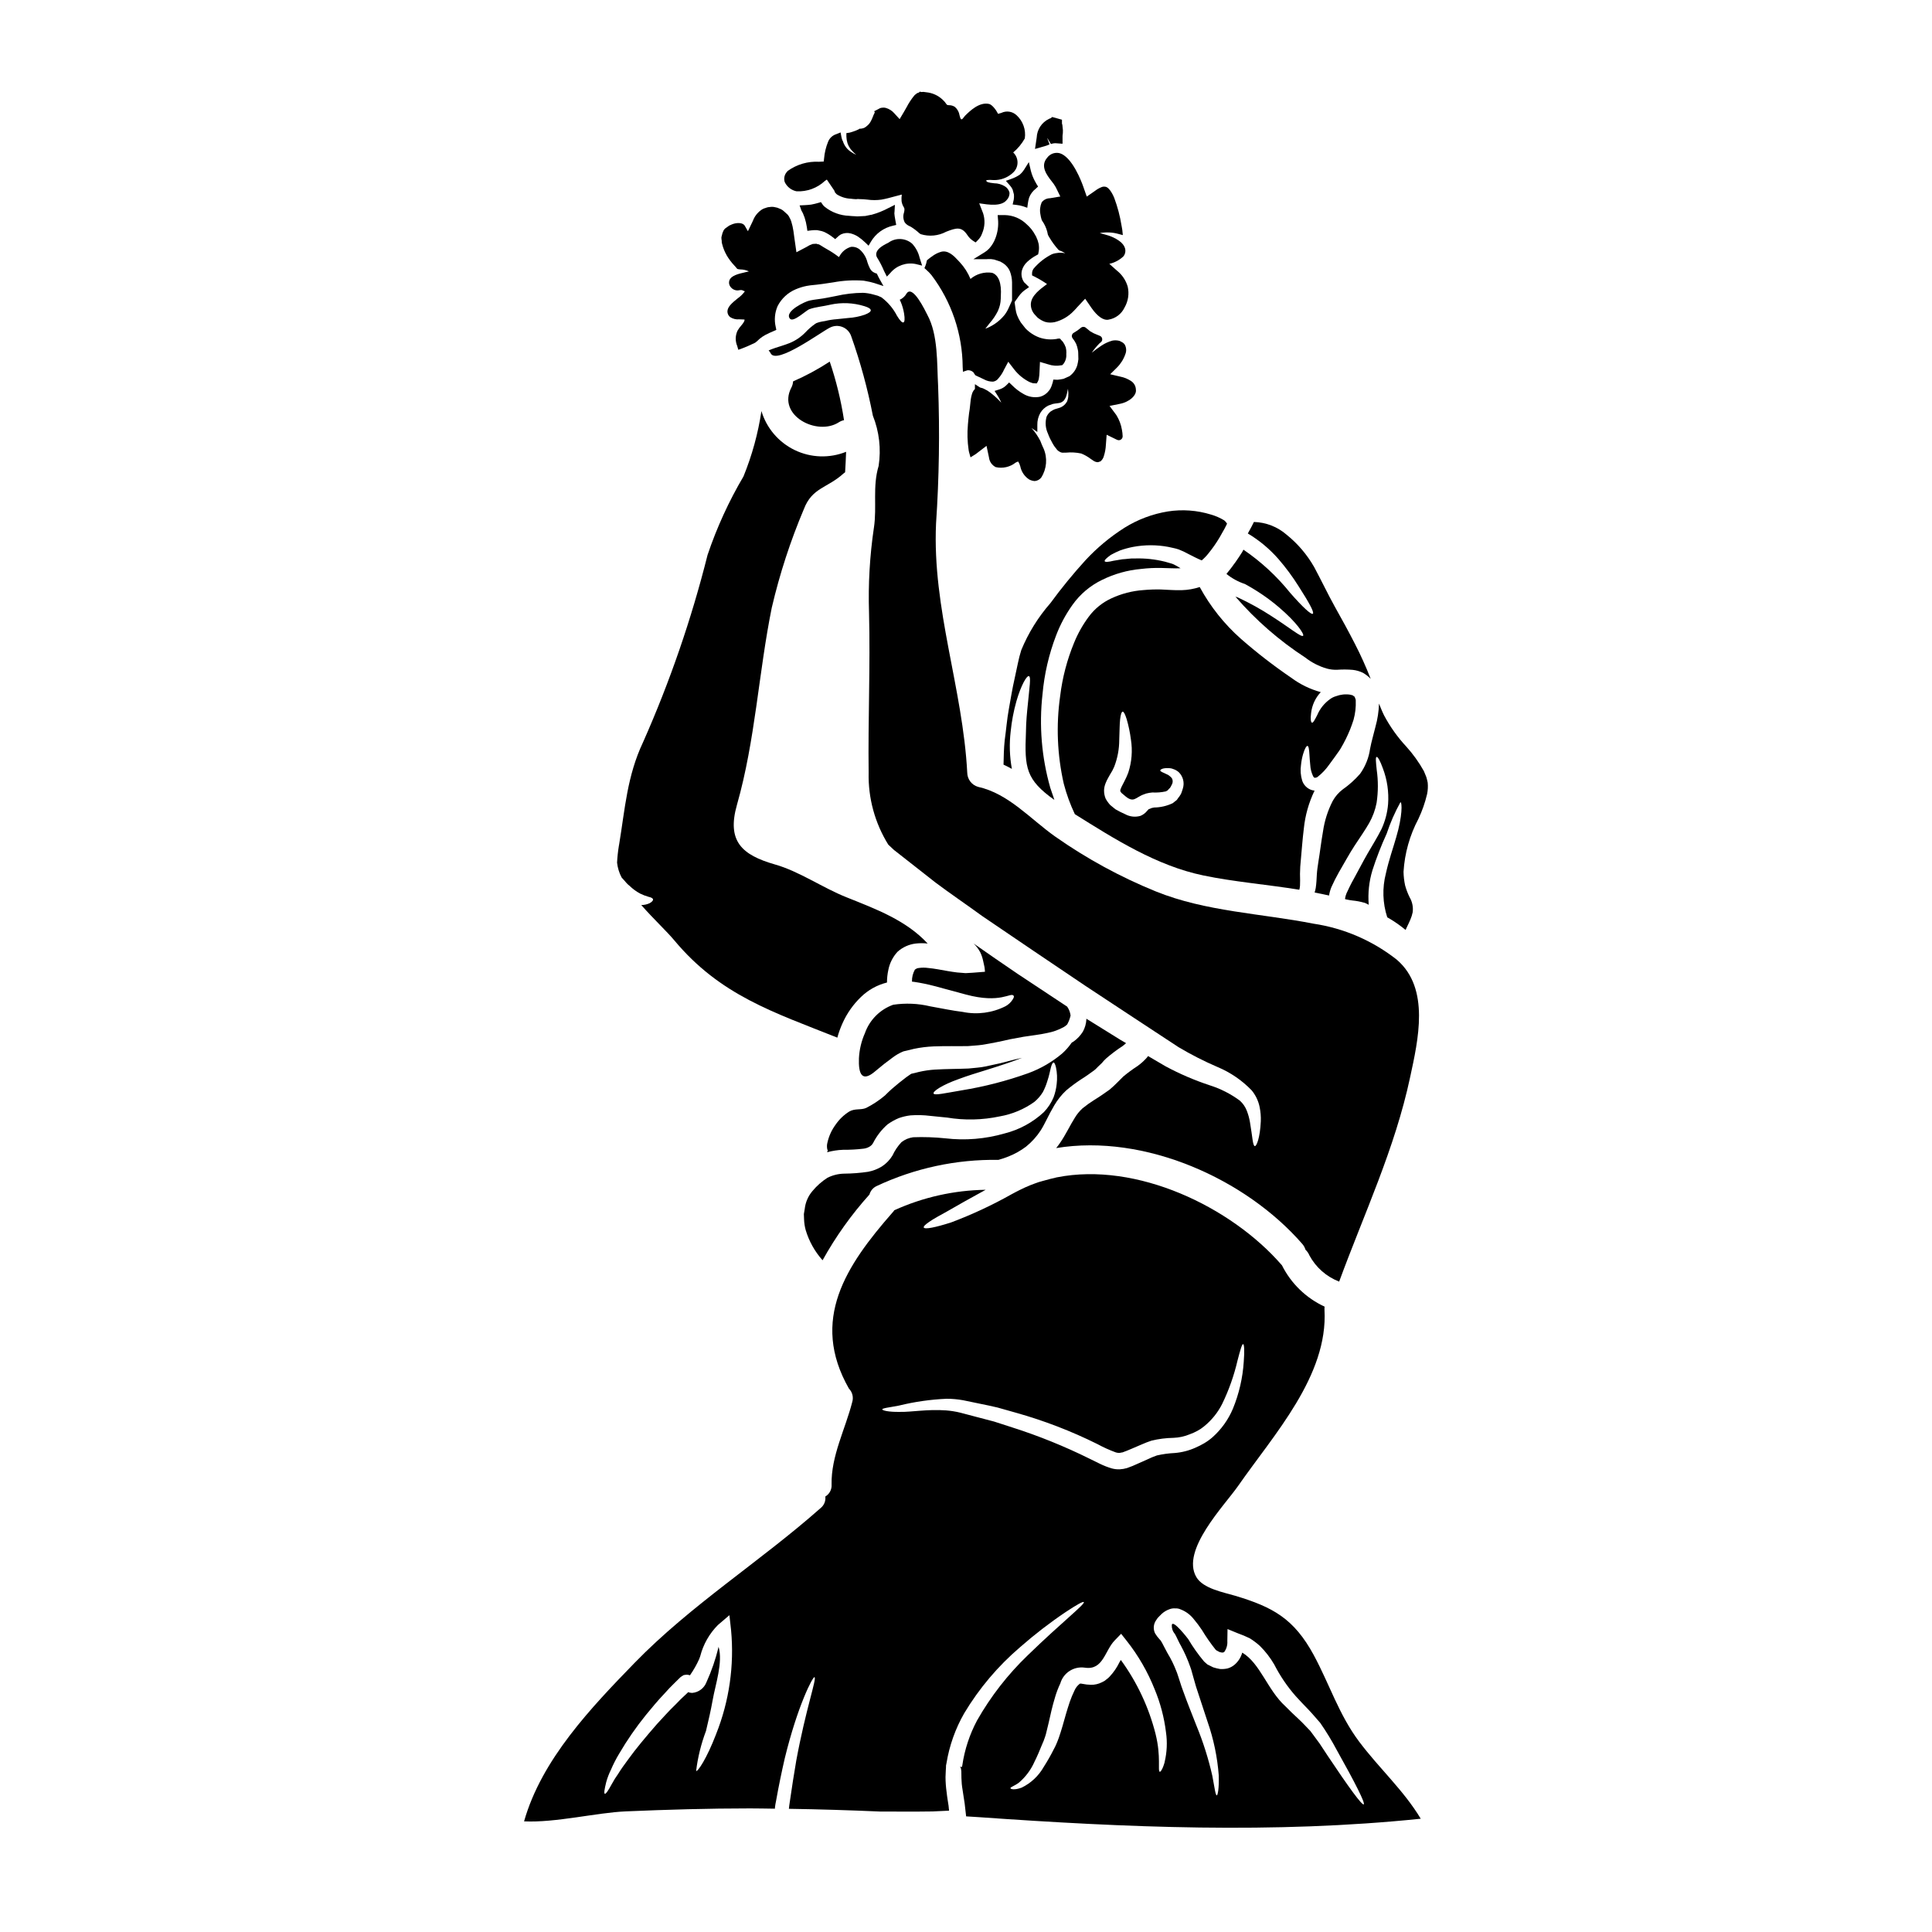 <?xml version="1.0" encoding="UTF-8"?>
<!-- Uploaded to: SVG Repo, www.svgrepo.com, Generator: SVG Repo Mixer Tools -->
<svg fill="#000000" width="800px" height="800px" version="1.1" viewBox="144 144 512 512" xmlns="http://www.w3.org/2000/svg">
 <g>
  <path d="m378.27 215.79 0.758 1.512 0.934-0.98c1.633-1.949 4.195-2.852 6.691-2.359l1.715 0.426-0.68-2.152v-0.004c-0.332-1.383-1.02-2.652-1.996-3.688-1.789-1.52-4.387-1.609-6.277-0.215-1.891 0.895-2.891 1.73-3.148 2.629-0.133 0.449-0.062 0.934 0.191 1.328 0.703 1.117 1.309 2.289 1.812 3.504z"/>
  <path d="m354.18 245.07c-0.039 0.578-0.195 1.145-0.469 1.66-3.84 7.344 6.828 12.926 12.613 9.164 0.414-0.266 0.871-0.453 1.352-0.547-0.809-5.273-2.078-10.469-3.789-15.52-3.082 2.016-6.328 3.769-9.707 5.242z"/>
  <path d="m374.91 200.91c-0.562 0.121-1.129 0.242-1.609 0.332l-2.125 0.105-0.789-0.055c-0.395 0-0.844-0.047-1.375-0.098h0.004c-2.34-0.082-4.59-0.91-6.426-2.363-0.25-0.195-0.465-0.43-0.637-0.695l-0.395-0.574-0.672 0.199c-0.633 0.188-1.277 0.34-1.926 0.461-0.57 0.074-1.18 0.121-1.734 0.148l-1.32 0.059 0.434 1.246v0.004c0.055 0.148 0.125 0.285 0.219 0.414 0.18 0.309 0.328 0.641 0.438 0.984 0.078 0.207 0.156 0.422 0.219 0.555h0.004c0.277 0.844 0.48 1.711 0.609 2.59l0.133 0.953 0.961-0.117v-0.004c0.535-0.066 1.074-0.09 1.613-0.066l0.559 0.113c0.449 0.066 0.891 0.188 1.312 0.359 0.809 0.379 1.574 0.844 2.277 1.395l0.656 0.516 0.617-0.57h0.004c0.266-0.27 0.57-0.496 0.898-0.684 0.805-0.387 1.719-0.477 2.582-0.258 0.652 0.168 1.273 0.434 1.848 0.785 0.711 0.473 1.379 1.008 1.992 1.602l0.898 0.867 0.633-1.078c1.27-2.141 3.363-3.664 5.789-4.211l0.906-0.215-0.285-1.574v-0.004c-0.098-0.484-0.164-0.977-0.203-1.469 0-0.176 0.016-0.348 0.043-0.52l0.102-1.766-1.652 0.828v-0.004c-1.453 0.781-2.988 1.395-4.578 1.828l0.242 0.953z"/>
  <path d="m406.27 229.65c0.879-0.996 1.621-2.106 2.215-3.297v-0.035c0.449-0.977 0.695-2.035 0.723-3.113l0.023-0.723c0.223-3.449-0.578-5.586-2.309-6.184-2.055-0.312-4.148 0.281-5.734 1.625-0.672-1.633-1.633-3.133-2.832-4.426-0.137-0.141-0.293-0.309-0.453-0.484-1.027-1.109-2.754-2.973-4.777-2.195v-0.004c-0.629 0.211-1.23 0.508-1.777 0.883-0.504 0.332-0.988 0.695-1.449 1.082l-0.266 0.215-0.07 0.336c-0.066 0.367-0.172 0.727-0.309 1.07l-0.273 0.652 0.523 0.469v0.004c0.488 0.422 0.941 0.887 1.348 1.387 5.309 7.019 8.207 15.566 8.266 24.363l0.07 1.25 1.18-0.395v0.004c0.602-0.074 1.203 0.137 1.621 0.57 0.078 0.094 0.141 0.203 0.184 0.32l0.309 0.426 0.348 0.172c0.598 0.293 1.277 0.602 1.969 0.926h-0.004c0.723 0.398 1.535 0.602 2.359 0.594 0.574-0.078 1.09-0.387 1.426-0.859 0.625-0.703 1.141-1.5 1.52-2.359l1.098-2.055 1.594 2.066c1.07 1.367 2.426 2.484 3.973 3.273 0.316 0.141 0.645 0.258 0.98 0.352l0.988 0.051 0.289-0.457h-0.004c0.141-0.246 0.234-0.512 0.281-0.789 0.113-0.625 0.176-1.258 0.184-1.891l0.117-2.562 2.184 0.648h0.004c1.113 0.379 2.309 0.461 3.465 0.246l0.242-0.031 0.293-0.297 0.004 0.004c0.586-0.75 0.867-1.695 0.785-2.644l0.023-0.395-0.031-0.637c-0.008-0.133-0.031-0.266-0.07-0.395l-0.059-0.332c-0.18-0.523-0.434-1.02-0.75-1.477-0.09-0.109-0.195-0.211-0.297-0.316l-0.488-0.551h-0.574l-0.156 0.055v0.004c-1.551 0.285-3.148 0.176-4.648-0.324-1.434-0.512-2.727-1.355-3.777-2.457l-1.238-1.574v-0.004c-0.387-0.602-0.715-1.238-0.977-1.902-0.188-0.52-0.32-1.055-0.395-1.602l-0.262-1.871 1.098-1.535c0.48-0.688 1.082-1.285 1.773-1.762l0.973-0.672-1.094-1.074c-0.082-0.07-0.16-0.137-0.203-0.184l-0.004-0.004c-0.66-0.926-0.875-2.098-0.59-3.199 0.254-0.855 0.734-1.625 1.395-2.231 0.754-0.695 1.594-1.289 2.5-1.77l0.395-0.219 0.09-0.453c0.141-0.629 0.176-1.277 0.098-1.918-0.012-0.27-0.066-0.535-0.16-0.789-0.035-0.094-0.062-0.191-0.078-0.293l-0.141-0.434h-0.004c-0.062-0.121-0.113-0.242-0.16-0.371-0.094-0.289-0.227-0.562-0.395-0.816-0.57-1.098-1.344-2.074-2.277-2.887-1.551-1.531-3.629-2.406-5.805-2.449h-0.137c-0.129 0.012-0.262 0.012-0.395 0h-1.363l0.086 1.066h0.004c0.168 1.719-0.066 3.453-0.68 5.066-0.375 1.02-0.945 1.957-1.68 2.758-0.355 0.375-0.758 0.703-1.199 0.977l-2.957 1.824h3.473l0.395-0.027v-0.004c0.543-0.031 1.09 0.012 1.621 0.121l1.637 0.539c0.148 0.07 0.492 0.285 0.707 0.414h0.004c0.293 0.188 0.566 0.41 0.812 0.656 0.453 0.441 0.805 0.969 1.039 1.551 0.344 0.914 0.531 1.875 0.551 2.852v1.254c0.016 0.242 0.016 0.488 0 0.73v0.484 2.363l-0.91 2.023v-0.004c-0.285 0.656-0.652 1.273-1.09 1.84-1.207 1.488-2.762 2.66-4.527 3.41-0.211 0.086-0.395 0.152-0.555 0.207 0.102-0.141 0.223-0.305 0.395-0.492 0.188-0.254 0.461-0.602 0.754-0.961z"/>
  <path d="m438.21 243.18 1.738-1.715c1.023-1.008 1.805-2.234 2.277-3.59 0.336-0.82 0.285-1.75-0.141-2.527-0.219-0.332-0.527-0.594-0.895-0.75-0.086-0.062-0.184-0.117-0.285-0.156-0.168-0.086-0.352-0.141-0.535-0.172-0.52-0.102-1.055-0.102-1.574 0-1.004 0.277-1.957 0.707-2.828 1.273-1.055 0.695-1.926 1.363-2.629 1.934 0.598-0.895 1.285-1.73 2.043-2.492l0.367-0.293c0.32-0.266 0.441-0.699 0.301-1.09-0.078-0.234-0.246-0.43-0.469-0.547l-0.117-0.055-0.645-0.27v0.004c-0.66-0.234-1.293-0.543-1.883-0.922l-0.348-0.277c-0.281-0.223-0.57-0.453-0.844-0.684h0.004c-0.367-0.312-0.91-0.312-1.277 0-0.594 0.512-1.238 0.961-1.918 1.348-0.254 0.141-0.43 0.383-0.488 0.664-0.055 0.277 0.016 0.566 0.191 0.789 0.363 0.453 0.676 0.949 0.934 1.469l0.254 0.723c0.074 0.289 0.145 0.57 0.172 0.727l0.094 0.473c0.023 0.223 0.027 0.348 0.031 0.461l0.039 1.672 0.004 0.004c-0.059 0.523-0.152 1.043-0.277 1.551-0.328 1.156-1.031 2.172-1.996 2.887v0.031l-1.367 0.613c-0.105 0.051-0.211 0.098-0.32 0.137l-0.352 0.059v0.004c-0.406 0.082-0.816 0.141-1.227 0.18l-1.098-0.047-0.172 0.789-0.004-0.004c-0.062 0.242-0.141 0.48-0.23 0.715l-0.141 0.395-0.004-0.004c-0.145 0.391-0.355 0.75-0.625 1.066-0.57 0.754-1.371 1.309-2.281 1.574-1.527 0.332-3.125 0.074-4.469-0.73-1.133-0.633-2.164-1.43-3.07-2.359l-0.719-0.68-0.699 0.691c-0.105 0.102-0.207 0.207-0.355 0.332v-0.004c-0.465 0.383-1 0.664-1.574 0.832l-1.23 0.395 0.699 1.086c0.312 0.48 0.598 0.984 0.848 1.504 0.082 0.176 0.16 0.348 0.223 0.508l-0.395-0.414h0.004c-0.777-0.809-1.617-1.555-2.508-2.238-0.5-0.391-1.047-0.723-1.625-0.984-0.238-0.133-0.492-0.227-0.758-0.281-0.102-0.047-0.211-0.078-0.324-0.09l-1.371-0.887v1.285c-0.227 0.195-0.406 0.434-0.531 0.707l-0.145 0.285c-0.25 0.727-0.41 1.484-0.48 2.25-0.051 0.367-0.09 0.746-0.125 1.137-0.066 0.625-0.133 1.281-0.27 2.008-0.125 0.977-0.234 2.062-0.32 3.148h0.004c-0.195 2.188-0.129 4.387 0.191 6.559 0.031 0.254 0.082 0.504 0.152 0.746l0.352 1.27 1.117-0.695c0.258-0.152 0.5-0.324 0.73-0.52l2.398-1.832 0.66 3.117-0.004 0.004c0.137 1.082 0.805 2.027 1.785 2.516 1.84 0.418 3.773-0.016 5.258-1.184 0.211-0.145 0.453-0.246 0.703-0.289 0.25 0.395 0.434 0.824 0.547 1.273 0.285 1.434 1.137 2.688 2.363 3.481 0.449 0.234 0.945 0.375 1.453 0.414 0.68-0.055 1.309-0.387 1.73-0.922 1.469-2.301 1.707-5.18 0.633-7.691l-0.141-0.289c-0.25-0.551-0.484-1.09-0.719-1.734-0.633-1.234-1.418-2.383-2.344-3.414l1.543 1.039v-1.852c-0.027-1.098 0.234-2.184 0.766-3.148 0.504-0.867 1.254-1.562 2.156-2.004l1.199-0.426c0.379-0.078 0.766-0.137 1.148-0.172l0.289-0.043c0.445-0.031 0.867-0.195 1.215-0.473l0.285-0.25 0.223-0.359c0.156-0.223 0.277-0.465 0.363-0.723 0.152-0.469 0.27-0.953 0.348-1.441 0.035-0.195 0.098-0.395 0.141-0.605v0.207c0.098 0.641 0.121 1.293 0.066 1.941-0.047 0.375-0.133 0.742-0.262 1.102-0.035 0.066-0.062 0.133-0.082 0.207l-0.418 0.586h0.004c-0.488 0.57-1.148 0.973-1.879 1.145-0.395 0.102-0.699 0.203-0.988 0.301-0.156 0.059-0.305 0.129-0.445 0.215l-0.648 0.395c-0.449 0.371-0.805 0.844-1.039 1.375-0.414 1.48-0.285 3.066 0.371 4.457 0.316 0.871 0.715 1.707 1.18 2.504l0.148 0.25v0.004c0.191 0.359 0.422 0.699 0.688 1.012l0.184 0.223c0.199 0.32 0.48 0.582 0.812 0.758 0.367 0.262 0.824 0.367 1.27 0.289h0.535c1.336-0.129 2.684-0.051 3.996 0.23 0.891 0.355 1.73 0.832 2.496 1.414 0.234 0.18 0.48 0.348 0.734 0.496 0.324 0.227 0.703 0.363 1.098 0.395 0.191 0.004 0.379-0.055 0.531-0.164l0.02 0.035c0.117-0.039 0.223-0.098 0.32-0.172 0.375-0.34 0.648-0.777 0.785-1.262 0.32-0.988 0.508-2.016 0.555-3.055l0.203-2.656 2.691 1.312h0.004c0.043 0.02 0.09 0.035 0.133 0.051 0.316 0.137 0.684 0.102 0.969-0.094 0.293-0.211 0.461-0.555 0.441-0.914-0.02-0.566-0.082-1.129-0.191-1.68-0.234-1.387-0.738-2.707-1.48-3.898l-1.797-2.414 2.699-0.547c2.59-0.488 4.543-2.301 4.277-3.797-0.027-0.906-0.492-1.738-1.25-2.238-0.871-0.582-1.852-0.984-2.879-1.184z"/>
  <path d="m468.71 295.76c0 0.027 0 0.027 0.051 0.051v-0.051z"/>
  <path d="m423.22 434.77c-0.605 1.461-1.477 2.793-2.566 3.938-2.941 2.738-6.527 4.688-10.426 5.668-5.094 1.473-10.43 1.914-15.699 1.293-2.836-0.293-5.691-0.391-8.539-0.285-0.562 0.082-1.109 0.23-1.637 0.441-0.52 0.227-1.008 0.516-1.453 0.859-0.98 1.047-1.785 2.242-2.387 3.543-0.699 1.156-1.648 2.141-2.777 2.879-1.133 0.699-2.379 1.184-3.688 1.43-2.086 0.309-4.188 0.473-6.297 0.492-1.551 0.023-3.078 0.398-4.465 1.09-1.508 0.969-2.856 2.164-3.996 3.543-1.125 1.32-1.828 2.949-2.023 4.672l-0.234 1.402 0.051 1.402c0.031 0.973 0.18 1.941 0.441 2.879 0.887 2.949 2.41 5.672 4.465 7.969 3.469-6.258 7.637-12.102 12.422-17.418 0.27-0.98 0.949-1.797 1.867-2.231 10.098-4.754 21.152-7.133 32.312-6.957 0.918-0.25 1.82-0.555 2.699-0.91 1.648-0.656 3.203-1.527 4.617-2.594 1.508-1.215 2.812-2.66 3.871-4.281 1.141-1.766 2.074-4.074 3.633-6.691 0.855-1.457 1.914-2.781 3.148-3.938 1.23-1.031 2.523-1.996 3.867-2.879 1.379-0.855 2.441-1.633 3.543-2.438 0.543-0.395 0.883-0.887 1.375-1.301l0.676-0.648h-0.004c0.348-0.434 0.73-0.844 1.145-1.219 1.359-1.176 2.797-2.258 4.305-3.242 0.395-0.289 0.699-0.547 0.961-0.789-0.52-0.312-1.012-0.598-1.555-0.91l-8.996-5.582c0 0.051 0.027 0.102 0.027 0.152-0.055 1.156-0.375 2.285-0.934 3.297-0.621 0.992-1.422 1.852-2.363 2.543-0.203 0.129-0.395 0.23-0.594 0.363-0.703 1.023-1.523 1.965-2.441 2.801-2.688 2.293-5.766 4.086-9.082 5.297-5.719 2.047-11.609 3.566-17.602 4.539-4.488 0.754-7.188 1.402-7.477 0.859-0.293-0.543 2.231-2.281 6.644-3.84 4.359-1.66 10.535-3.191 16.82-5.633l-2.051 0.469c-1.18 0.312-2.387 0.621-3.606 0.934-1.328 0.289-2.648 0.57-4.051 0.883s-2.961 0.367-4.492 0.547c-2.957 0.129-5.945 0.102-8.875 0.285v-0.004c-1.441 0.09-2.875 0.301-4.285 0.625-0.648 0.18-1.324 0.336-2.023 0.492 0 0-0.789 0.52-1.352 0.934-1.27 0.961-2.594 2.027-3.84 3.117-0.621 0.57-1.242 1.141-1.762 1.684-1.52 1.289-3.184 2.394-4.961 3.297-1.402 0.648-3.012 0.078-4.543 0.984h0.004c-1.43 0.902-2.656 2.086-3.606 3.481-1.043 1.418-1.777 3.035-2.156 4.75-0.156 0.586-0.164 1.203-0.027 1.793 0.023 0.074 0.051 0.102 0.051 0.125h0.004c0.023 0.023 0.047 0.039 0.078 0.055l-0.18 0.57h-0.004c1.375-0.375 2.785-0.594 4.207-0.648 1.812 0.016 3.629-0.082 5.43-0.297 0.555-0.062 1.09-0.238 1.574-0.52 0.418-0.238 0.758-0.586 0.988-1.012 0.945-1.863 2.242-3.527 3.812-4.902 0.922-0.664 1.914-1.223 2.961-1.66 1.008-0.359 2.051-0.605 3.113-0.73 1.75-0.129 3.504-0.086 5.242 0.133 1.531 0.156 2.984 0.316 4.414 0.445v-0.004c4.656 0.781 9.422 0.672 14.039-0.312 3.285-0.578 6.398-1.879 9.113-3.816 0.898-0.738 1.672-1.625 2.281-2.621 0.453-0.863 0.828-1.766 1.117-2.699 0.57-1.66 0.789-2.984 1.012-3.84 0.223-0.859 0.492-1.27 0.699-1.297 0.207-0.023 0.441 0.414 0.648 1.324h0.004c0.297 1.434 0.359 2.906 0.18 4.359-0.121 1.199-0.395 2.383-0.816 3.512z"/>
  <path d="m489.32 343.88c0.445-1.48 0.887-2.231 1.18-2.203 0.297 0.027 0.441 0.906 0.52 2.414 0.051 0.727 0.102 1.633 0.207 2.621v-0.004c0.055 1.016 0.301 2.012 0.727 2.934 0.207 0.418 0.418 0.52 0.52 0.469 0.289 0.004 0.566-0.098 0.785-0.289 1.133-0.902 2.129-1.961 2.961-3.148 0.52-0.699 1.039-1.402 1.555-2.125l0.809-1.145 0.23-0.312 0.078-0.129 0.027-0.023 0.395-0.625c0.945-1.594 1.77-3.262 2.469-4.981 0.34-0.887 0.672-1.766 0.934-2.625h-0.004c0.449-1.629 0.641-3.316 0.574-5.004 0.027-0.441-0.152-0.547-0.18-0.75l-0.004-0.004c-0.031-0.133-0.094-0.258-0.18-0.367-0.102-0.102-0.289-0.129-0.395-0.285-0.18-0.105-0.492-0.105-0.727-0.207-1.277-0.188-2.582-0.043-3.789 0.418-0.52 0.152-1.008 0.387-1.449 0.703-1.543 1.07-2.75 2.555-3.481 4.281-0.676 1.297-1.062 2.074-1.379 2.023-0.316-0.051-0.465-0.934-0.254-2.519 0.23-2.09 1.129-4.043 2.566-5.578-2.828-0.773-5.488-2.066-7.84-3.816-4.641-3.164-9.086-6.602-13.312-10.301-4.414-3.906-8.113-8.555-10.926-13.734-1.543 0.508-3.152 0.789-4.777 0.832-2.051 0.055-3.789-0.129-5.422-0.18v-0.004c-1.578-0.039-3.152 0.016-4.723 0.16-2.93 0.203-5.801 0.945-8.465 2.18-2.387 1.09-4.457 2.769-6.019 4.875-1.57 2.113-2.871 4.418-3.867 6.856-1.875 4.531-3.125 9.297-3.711 14.168-1.102 7.746-0.777 15.629 0.961 23.258 0.723 2.769 1.707 5.461 2.93 8.047 10.562 6.617 21.75 13.703 34.051 16.242 8.047 1.688 16.848 2.391 25.434 3.789l0.004 0.004c0.094-0.34 0.152-0.691 0.18-1.043 0.055-0.883 0.027-1.895 0-3.148 0.012-1.289 0.09-2.582 0.234-3.863 0.23-2.441 0.414-5.191 0.789-8.227 0.355-3.441 1.305-6.797 2.801-9.914 0.027-0.027 0.051-0.051 0.051-0.078-0.324-0.031-0.645-0.102-0.953-0.211-1.105-0.418-1.965-1.312-2.34-2.434-0.418-1.355-0.523-2.781-0.312-4.184 0.094-0.949 0.273-1.895 0.539-2.812zm-31.852 9.086c-0.078 0.297-0.172 0.594-0.285 0.879l-0.156 0.418c-0.027 0.074-0.156 0.312-0.156 0.312l-0.102 0.129-0.152 0.262c-0.262 0.336-0.52 0.672-0.754 1.035-0.363 0.289-0.75 0.598-1.141 0.887l-0.004-0.004c-1.531 0.715-3.195 1.094-4.883 1.113-0.203 0.078-0.336 0.051-0.621 0.129l-0.543 0.234-0.289 0.102v0.004c-0.133 0.121-0.254 0.254-0.359 0.395-0.473 0.598-1.09 1.062-1.793 1.352-1.355 0.395-2.812 0.238-4.051-0.441-0.906-0.395-1.66-0.789-2.516-1.27l-0.078-0.055c-0.52-0.395-0.961-0.789-1.402-1.141l0.004-0.004c-0.461-0.504-0.859-1.062-1.184-1.66-0.289-0.707-0.43-1.469-0.418-2.234 0.027-0.641 0.168-1.273 0.418-1.867 0.18-0.465 0.398-0.918 0.645-1.352l0.598-1.062h0.004c0.391-0.598 0.73-1.234 1.012-1.895 0.887-2.273 1.344-4.695 1.348-7.137 0.102-2.203 0.078-4.125 0.23-5.449 0.152-1.324 0.395-2.027 0.676-2.051 0.285-0.023 0.648 0.672 1.039 1.922h0.004c0.523 1.781 0.902 3.606 1.141 5.445 0.469 2.949 0.23 5.965-0.699 8.801-0.297 0.793-0.645 1.566-1.039 2.312l-0.547 1.062c-0.156 0.281-0.289 0.578-0.395 0.883-0.145 0.234-0.172 0.523-0.078 0.785 0.18 0.102 0.102 0.23 0.363 0.418 0.227 0.168 0.441 0.348 0.648 0.543 2.519 2.258 2.883 0.543 5.215-0.262l0.57-0.207c0.535-0.141 1.086-0.234 1.637-0.281 1.203 0.066 2.406-0.027 3.582-0.289 0.148-0.102 0.301-0.188 0.465-0.258 0.156-0.18 0.289-0.336 0.445-0.492l0.125-0.102 0.055-0.055c0.078-0.129 0.18-0.285 0.18-0.285h0.004c0.145-0.242 0.277-0.496 0.391-0.754 0.215-0.473 0.203-1.016-0.027-1.48-0.156-0.242-0.359-0.453-0.598-0.621-0.215-0.203-0.473-0.363-0.75-0.469-1.012-0.52-1.762-0.699-1.762-1.039-0.027-0.23 0.699-0.699 2.18-0.598h-0.004c0.438-0.016 0.871 0.066 1.273 0.238 0.539 0.168 1.031 0.453 1.453 0.828 1.148 1.121 1.566 2.793 1.082 4.324z"/>
  <path d="m469.02 296.09 0.027 0.023v0.004c1.449 1.164 3.09 2.062 4.856 2.648 3.195 1.723 6.207 3.773 8.977 6.125 4.801 4.074 6.801 7.191 6.465 7.582-0.441 0.516-3.402-2-8.266-5.117v-0.004c-2.883-1.879-5.894-3.555-9.012-5.008-0.18-0.078-0.441-0.156-0.672-0.23v-0.004c5.379 6.223 11.605 11.652 18.5 16.137 1.707 1.336 3.652 2.332 5.734 2.934 0.902 0.246 1.84 0.352 2.777 0.312 1.355-0.098 2.719-0.086 4.074 0.027 0.945 0.105 1.867 0.371 2.723 0.785 0.77 0.445 1.469 0.996 2.078 1.637-0.027-0.027-0.027-0.055-0.051-0.078-1.23-3.16-2.625-6.258-4.184-9.273-1.609-3.148-3.402-6.434-5.32-9.84-0.938-1.66-1.844-3.477-2.777-5.293-0.938-1.82-1.895-3.738-2.699-5.215h-0.004c-1.871-3.277-4.344-6.176-7.289-8.543-2.41-2.094-5.469-3.285-8.66-3.371-0.203 0.395-0.414 0.789-0.594 1.18l-1.016 1.871c3.023 1.809 5.746 4.078 8.074 6.723 1.984 2.289 3.793 4.731 5.402 7.297 2.727 4.258 4.18 6.879 3.762 7.242s-2.695-1.738-6.019-5.531h0.004c-3.539-4.402-7.715-8.258-12.383-11.441-0.129 0.23-0.23 0.441-0.336 0.645-0.547 0.91-1.18 1.766-1.789 2.676l-0.184 0.254-0.004 0.004c-0.023 0.051-0.059 0.094-0.102 0.129l-0.027 0.027c-0.672 0.988-1.477 1.969-2.047 2.672z"/>
  <path d="m489.13 473.67c0.387 0.434 0.668 0.949 0.832 1.508 0.449 0.422 0.805 0.934 1.039 1.504 1.711 3.188 4.512 5.656 7.891 6.957 6.617-18.012 14.77-35.219 18.812-54.191 2.102-9.785 5.32-23.461-3.477-31.066l0.004-0.004c-6.422-5.082-14.066-8.391-22.168-9.598-13.883-2.727-28.547-3.191-41.758-8.543-9.406-3.82-18.348-8.695-26.656-14.531-6.594-4.648-12.355-11.395-20.469-13.188l0.004 0.004c-1.676-0.492-2.832-2.019-2.856-3.766-1.18-22.434-9.293-43.344-8.266-66.027v0.004c0.82-12.141 1-24.312 0.547-36.469-0.34-5.969 0.051-13.469-2.859-18.84-0.543-1.035-3.938-8.266-5.555-5.555h0.004c-0.41 0.695-1.023 1.246-1.762 1.574 0.102 0.18 0.18 0.395 0.262 0.543h-0.004c0.414 0.973 0.707 1.996 0.883 3.039 0.262 1.555 0.152 2.281-0.156 2.414-0.312 0.129-0.883-0.395-1.684-1.711l-0.004-0.004c-0.988-1.938-2.41-3.625-4.152-4.93-0.312-0.129-0.625-0.285-0.938-0.414-0.395-0.129-0.789-0.234-1.219-0.34-0.887-0.25-1.801-0.395-2.723-0.441-2.43 0.023-4.848 0.309-7.215 0.855-1.43 0.262-2.961 0.625-4.699 0.832-0.934 0.129-1.574 0.207-2.254 0.367-1.039 0.18-6.723 2.824-5.219 4.773 0.887 1.18 4.281-2.18 5.191-2.492 1.688-0.598 3.738-0.75 5.512-1.18l-0.004-0.004c3.012-0.66 6.141-0.523 9.086 0.395 1.035 0.316 1.633 0.676 1.66 1.066s-0.547 0.789-1.574 1.18v0.004c-1.434 0.496-2.926 0.789-4.441 0.879-0.906 0.102-1.922 0.203-2.984 0.312-1.047 0.074-2.09 0.238-3.113 0.492-0.504 0.07-1.008 0.164-1.508 0.285-0.262 0.102-0.699 0.203-0.832 0.285h0.004c-0.113 0.086-0.234 0.168-0.363 0.234-0.922 0.656-1.773 1.406-2.543 2.234-1.176 1.207-2.59 2.16-4.152 2.801-1.508 0.594-2.699 0.91-3.762 1.27-0.676 0.23-1.328 0.469-1.789 0.672l-0.004 0.004c0.215 0.238 0.398 0.504 0.543 0.785 1.574 3.062 13.34-5.66 15.648-6.801h0.004c1.051-0.562 2.301-0.629 3.406-0.176 1.105 0.453 1.949 1.375 2.305 2.516 2.422 6.836 4.328 13.844 5.711 20.965 1.688 4.223 2.219 8.82 1.531 13.316-1.66 5.512-0.418 10.773-1.246 16.352h-0.004c-1.105 7.453-1.539 14.996-1.297 22.527 0.367 14.168-0.285 28.266-0.102 42.406-0.156 6.742 1.656 13.379 5.215 19.102l0.57 0.52 0.574 0.547 0.312 0.285 0.102 0.105c0.012 0.016 0.031 0.023 0.051 0.023 3.402 2.672 7.035 5.531 10.848 8.512 3.867 2.906 8.125 5.785 12.406 8.902 4.414 2.984 8.98 6.098 13.652 9.266s9.316 6.297 13.777 9.289c4.438 2.934 8.719 5.762 12.793 8.434 4.074 2.672 8.047 5.293 11.734 7.711l-0.004 0.004c3.348 1.992 6.82 3.766 10.398 5.305 3.422 1.426 6.512 3.535 9.082 6.203 1.051 1.277 1.773 2.793 2.102 4.414 0.258 1.246 0.363 2.519 0.312 3.789-0.203 4.438-1.141 6.617-1.574 6.566-0.57-0.027-0.621-2.441-1.297-6.332-0.172-1.031-0.449-2.039-0.828-3.012-0.395-1.047-1.035-1.98-1.871-2.723-2.43-1.785-5.133-3.16-8.008-4.062-4.023-1.332-7.922-3.008-11.652-5.012-1.508-0.883-3.066-1.789-4.648-2.723-0.102 0.129-0.203 0.285-0.312 0.414-0.746 0.844-1.59 1.602-2.512 2.258-1.301 0.844-2.551 1.762-3.742 2.754-0.543 0.52-1.062 1.062-1.574 1.574-0.66 0.676-1.352 1.316-2.078 1.922-1.426 1.012-2.856 2-4.023 2.699-1.094 0.691-2.144 1.441-3.148 2.258-0.789 0.727-1.473 1.566-2.027 2.492-1.27 2-2.363 4.414-3.938 6.691-0.312 0.465-0.648 0.883-0.988 1.324 23.441-3.859 50.199 8.133 65.227 25.414z"/>
  <path d="m410.47 410.66c-3.5 1.77-7.5 2.301-11.34 1.508-2.598-0.312-5.481-0.91-8.621-1.48-3.211-0.77-6.543-0.91-9.809-0.418-3.508 1.262-6.266 4.035-7.5 7.555-0.926 2.094-1.457 4.336-1.574 6.621-0.152 4.125 0.75 6.566 4.441 3.344 1.453-1.242 2.883-2.363 4.383-3.453v0.004c0.902-0.703 1.898-1.281 2.961-1.715 0.961-0.23 1.895-0.441 2.801-0.672 1.727-0.363 3.481-0.578 5.242-0.648 3.32-0.129 6.332-0.027 9.055-0.078 1.297-0.129 2.516-0.156 3.762-0.34 1.246-0.18 2.492-0.441 3.711-0.672 1.219-0.23 2.465-0.52 3.633-0.789 1.242-0.23 2.441-0.441 3.633-0.672 2.363-0.367 4.359-0.574 6.203-0.988 1.59-0.289 3.117-0.84 4.527-1.625 0.312-0.188 0.602-0.414 0.855-0.676 0.16-0.297 0.309-0.602 0.438-0.91 0.184-0.465 0.332-0.941 0.445-1.426-0.105-0.848-0.418-1.66-0.906-2.363-4.199-2.777-8.527-5.644-12.988-8.594-4.023-2.754-7.969-5.422-11.785-8.125v0.004c0.695 0.672 1.285 1.453 1.738 2.312 0.359 0.75 0.625 1.543 0.785 2.359 0.102 0.418 0.23 1.012 0.336 1.531 0.066 0.422 0.109 0.848 0.129 1.273-1.062 0.078-2.176 0.156-3.344 0.262-0.598 0.027-1.18 0.078-1.789 0.102-0.727-0.074-1.48-0.125-2.231-0.18-1.531-0.18-3.375-0.52-5.09-0.832-0.906-0.152-1.789-0.285-2.672-0.363h-0.004c-0.766-0.105-1.543-0.105-2.309 0-0.723 0.027-0.855 0.34-1.113 0.418l-0.004-0.004c-0.551 0.98-0.824 2.094-0.785 3.219 0.18 0.027 0.359 0.047 0.543 0.051 1.828 0.273 3.641 0.645 5.426 1.117 3.148 0.855 5.902 1.574 8.266 2.231 9.293 2.519 11.887-0.648 12.691 0.312 0.156 0.18 0.105 0.469-0.203 0.961-0.473 0.773-1.141 1.41-1.938 1.84z"/>
  <path d="m431.67 292.46c-3.305 3.629-6.414 7.434-9.316 11.395-3.234 3.691-5.84 7.891-7.707 12.434-0.367 1.164-0.668 2.344-0.91 3.539l-0.859 4.023c-0.621 2.695-1.035 5.371-1.531 8.098-0.496 2.723-0.699 5.453-1.09 8.227-0.23 2.152-0.262 4.309-0.312 6.465 0.75 0.363 1.48 0.699 2.207 1.117l0.004-0.004c-0.602-3.285-0.707-6.644-0.309-9.965 0.27-2.676 0.773-5.328 1.5-7.918 1.301-4.488 2.777-6.848 3.32-6.691 0.621 0.18 0.129 3.012-0.262 7.293-0.23 2.18-0.492 4.75-0.52 7.606-0.395 9.445 0 12.535 7.531 17.91-0.316-1.09-0.754-2.152-1.09-3.242l0.004-0.004c-2.297-8.051-2.992-16.477-2.051-24.797 0.477-5.332 1.691-10.57 3.606-15.57 1.094-2.863 2.547-5.578 4.328-8.074 2.019-2.844 4.731-5.129 7.871-6.641 3.223-1.586 6.703-2.562 10.277-2.883 1.809-0.219 3.633-0.305 5.453-0.262 1.816 0.027 3.582 0.156 5.062 0.078v0.004c-0.637-0.402-1.293-0.766-1.969-1.094-0.574-0.234-1.457-0.418-2.156-0.648-2.648-0.66-5.371-0.949-8.098-0.855-1.18-0.051-2.231 0.184-3.191 0.207-0.91 0.156-1.711 0.289-2.363 0.395-1.379 0.34-2.207 0.395-2.34 0.129-0.129-0.266 0.469-0.859 1.637-1.688h0.004c0.797-0.445 1.617-0.84 2.465-1.184 1.117-0.395 2.262-0.707 3.426-0.93 3.082-0.578 6.238-0.578 9.316 0 0.91 0.23 1.684 0.312 2.754 0.672h0.004c0.91 0.352 1.793 0.77 2.644 1.246 1.18 0.594 2.363 1.219 3.453 1.66v0.004c0.637-0.539 1.219-1.141 1.738-1.793 1.102-1.344 2.098-2.766 2.984-4.258 0.445-0.789 0.91-1.633 1.379-2.441l0.621-1.242c-0.195-0.34-0.453-0.637-0.754-0.883-1.094-0.664-2.273-1.18-3.504-1.531-3.691-1.141-7.594-1.426-11.414-0.832-4.09 0.664-8.004 2.137-11.52 4.332-3.797 2.41-7.266 5.301-10.324 8.598z"/>
  <path d="m309.33 377.2c0.262 0.285 0.492 0.543 0.723 0.832 0.23 0.289 0.52 0.492 0.789 0.723v0.004c0.836 0.809 1.777 1.5 2.801 2.047 0.719 0.352 1.465 0.641 2.234 0.859 0.699 0.152 1.117 0.363 1.18 0.672 0.062 0.312-0.262 0.648-0.883 1.012-0.699 0.328-1.461 0.496-2.231 0.496 3.215 3.656 6.824 7.035 8.746 9.344 12.176 14.609 26.371 19.074 43.215 25.797 0.355-1.305 0.812-2.578 1.371-3.812 1.164-2.613 2.824-4.973 4.883-6.957 1.918-1.871 4.301-3.195 6.902-3.84 0-1.125 0.121-2.25 0.363-3.348 0.348-1.785 1.184-3.438 2.41-4.777 1.348-1.227 3.047-1.996 4.859-2.207 1.047-0.117 2.102-0.117 3.148 0-5.707-6.176-13.73-9.137-21.488-12.25-6.297-2.492-12.535-6.879-18.949-8.695-8.797-2.519-12.848-6.152-10.098-15.832 4.879-17.129 5.711-34.938 9.242-52.324l0.004 0.004c2.082-8.902 4.922-17.609 8.484-26.031 2.203-5.738 6.203-5.531 10.484-9.422h0.004c0.137-0.125 0.281-0.238 0.441-0.34 0.102-1.816 0.207-3.606 0.262-5.422h-0.004c-4.394 1.766-9.328 1.602-13.598-0.453-4.266-2.055-7.477-5.809-8.836-10.344-0.891 5.941-2.488 11.754-4.754 17.316-3.887 6.59-7.078 13.562-9.523 20.812-4.262 16.988-9.977 33.582-17.078 49.594-4.254 8.98-4.801 17.754-6.356 27.125-0.027 0.102-0.027 0.18-0.055 0.289v-0.004c-0.25 1.504-0.414 3.019-0.492 4.543 0.152 1.355 0.551 2.676 1.18 3.891 0.176 0.234 0.41 0.465 0.617 0.699z"/>
  <path d="m455.99 587.45c0 0.023 0.023 0.051 0 0.078h0.023z"/>
  <path d="m421.96 182.34 0.137-0.059 0.043-0.023-0.594-1.574h0.066l0.883 1.477 0.625-0.16c0.164-0.031 0.332-0.051 0.496-0.051l1.969 0.141v-2.094c0.078-0.5 0.113-1 0.098-1.504l-0.098-0.918c0-0.285-0.051-0.566-0.152-0.832v-1.016l-2.602-0.723-0.367 0.328c-0.164 0.031-0.32 0.094-0.465 0.176-1.922 0.914-3.176 2.816-3.262 4.945l-0.449 3.023 2.938-0.848c0.25-0.078 0.496-0.172 0.734-0.289z"/>
  <path d="m522.35 351.38c-0.129-0.492-0.18-0.938-0.363-1.457-0.18-0.52-0.441-1.035-0.648-1.574h0.004c-1.312-2.352-2.891-4.547-4.699-6.539-2.293-2.469-4.258-5.227-5.84-8.203-0.52-1.039-0.934-2.102-1.352-3.148-0.062 2.062-0.375 4.109-0.93 6.098-0.262 1.039-0.547 2.078-0.789 3.062-0.238 0.984-0.441 1.66-0.645 2.801-0.336 2.394-1.246 4.676-2.648 6.644-1.367 1.566-2.918 2.961-4.621 4.152-1.086 0.824-1.988 1.867-2.644 3.062-1.301 2.531-2.168 5.258-2.57 8.074-0.492 2.777-0.789 5.453-1.219 8.023-0.207 1.402-0.34 2.203-0.414 3.398-0.055 1.09-0.105 2.309-0.289 3.543v-0.004c-0.074 0.41-0.172 0.816-0.289 1.219 1.273 0.23 2.547 0.52 3.816 0.789l0.004-0.004c0.117-0.766 0.328-1.512 0.621-2.231 0.699-1.531 1.219-2.57 1.969-3.894 1.453-2.465 2.777-4.957 4.18-7.086s2.883-4.258 3.863-5.996v0.004c0.945-1.672 1.609-3.484 1.969-5.371 0.43-2.891 0.441-5.828 0.027-8.723-0.23-2.129-0.34-3.375-0.027-3.426 0.312-0.051 0.91 0.961 1.66 3.035 1.145 3.023 1.613 6.254 1.379 9.477-0.191 2.301-0.789 4.551-1.762 6.641-1.145 2.281-2.363 4.18-3.66 6.434-1.301 2.254-2.441 4.519-3.762 6.902-0.648 1.117-1.352 2.621-1.844 3.688v0.004c-0.18 0.426-0.305 0.867-0.367 1.324-0.023 0.285 0.027 0.156 0.027 0.18l0.152 0.051c0.172 0.055 0.344 0.09 0.52 0.109 0.367 0.074 0.789 0.152 1.246 0.203h0.004c1.066 0.102 2.121 0.301 3.148 0.598h0.078l0.027 0.027 0.18 0.074 0.074 0.027 0.156 0.078 0.312 0.152 0.34 0.184v0.004c-0.25-3.09 0.082-6.195 0.984-9.16 1.062-3.301 2.32-6.535 3.766-9.684 0.957-2.894 2.184-5.691 3.656-8.355 0.469 0.027 0.547 3.66-1.113 9.266-0.789 2.801-1.969 6.051-2.754 9.656v-0.004c-0.98 3.816-0.855 7.832 0.363 11.578l0.027 0.027c0.188 0.094 0.367 0.195 0.543 0.309 1.516 0.898 2.953 1.91 4.309 3.035 0.102-0.23 0.18-0.492 0.312-0.723 0.312-0.676 0.699-1.406 0.961-2.078 0.266-0.617 0.465-1.262 0.598-1.922 0.172-1.379-0.121-2.777-0.832-3.973-0.488-1-0.883-2.039-1.18-3.113-0.258-1.184-0.395-2.394-0.418-3.609 0.297-4.898 1.641-9.676 3.938-14.012 1-2.109 1.773-4.32 2.309-6.594 0.207-1.004 0.258-2.031 0.156-3.051z"/>
  <path d="m492.17 582.63c-5.269-9.707-10.852-12.742-20.859-15.742-3.062-0.91-8.512-1.895-10.277-4.961-4.129-7.109 7.394-18.867 11.078-24.137 9.445-13.598 23.879-29.199 22.891-46.664h0.004c-0.02-0.285-0.012-0.57 0.027-0.855-4.91-2.266-8.902-6.137-11.316-10.977l-0.105-0.105c-13.383-15.391-38.383-27.379-59.562-23.176-1.18 0.285-2.438 0.57-3.734 0.961h-0.004c-0.715 0.18-1.418 0.406-2.102 0.672-0.883 0.312-1.766 0.676-2.621 1.066-0.496 0.23-0.961 0.465-1.457 0.699-0.496 0.234-1.426 0.75-2.125 1.113v0.004c-5.117 2.875-10.445 5.356-15.938 7.422-4.281 1.375-7.035 1.895-7.266 1.352-0.23-0.543 2.129-2.102 6.074-4.203 2.754-1.609 6.297-3.582 10.328-5.789v-0.004c-8.359 0.121-16.605 1.969-24.215 5.426-0.133 0.219-0.289 0.418-0.469 0.598-12.301 14.039-21.926 28.445-11.547 46.664 0.918 0.934 1.254 2.289 0.879 3.543-1.844 7.238-5.633 14.301-5.477 21.902l0.004 0.004c0.078 1.277-0.562 2.492-1.664 3.148 0.145 1.156-0.316 2.305-1.219 3.039-16.012 14.168-34.363 25.668-49.309 41.031-11.574 11.91-24.66 25.617-29.305 42.016 8.41 0.395 19.18-2.309 26.914-2.644 10.977-0.469 21.953-0.789 32.961-0.789 2.207 0 4.387 0.051 6.594 0.078 0-0.156 0.027-0.312 0.027-0.441 0.074-0.598 0.18-1.117 0.285-1.633 0.727-4.102 1.508-7.812 2.309-11.293 3.375-13.859 7.422-21.672 7.871-21.492 0.676 0.262-2.309 8.461-4.824 22.09-0.598 3.402-1.18 7.266-1.766 11.289-0.078 0.52-0.152 1.012-0.18 1.453 0 0.027 0 0.027-0.027 0.055 8.074 0.129 16.129 0.371 24.164 0.723 4.57 0 9.215 0.051 13.914-0.023 1.48-0.078 2.934-0.156 4.383-0.207-0.051-0.441-0.102-0.883-0.129-1.301-0.18-1.242-0.395-2.363-0.52-3.66l-0.004 0.004c-0.18-1.305-0.277-2.617-0.285-3.934l0.074-1.766 0.055-0.883v-0.312l0.023-0.262 0.027-0.051 0.078-0.441 0.004 0.004c0.762-4.652 2.352-9.125 4.695-13.211 3.957-6.606 8.961-12.52 14.816-17.52 3.805-3.34 7.82-6.438 12.02-9.266 2.961-1.969 4.672-2.91 4.852-2.676 0.418 0.52-5.812 5.32-14.844 14.094-5.277 5.066-9.797 10.871-13.418 17.234-1.992 3.723-3.324 7.762-3.934 11.941l-0.078 0.395-0.594 0.055 0.285 0.203 0.129 0.887 0.027 1.762h-0.004c0.023 1.078 0.125 2.156 0.312 3.219 0.129 1.09 0.395 2.363 0.543 3.543 0.148 1.18 0.262 2.309 0.395 3.453 1.117 0.078 2.231 0.129 3.348 0.207 38.965 2.754 78.223 4.441 117.13 0.418-4.566-7.582-10.875-13.188-16.301-20.398-5.375-7.144-7.867-15.219-12.043-22.949zm-158.4 20.949c-2.492 6.488-4.852 9.965-5.293 9.758 0.445-3.637 1.328-7.203 2.621-10.629 0.648-2.699 1.27-5.394 1.762-8.148 0.727-4.152 2.777-10.02 1.574-14.145h0.004c-0.77 3.227-1.848 6.375-3.223 9.395-0.613 1.602-2.102 2.703-3.812 2.832-0.219-0.008-0.434-0.035-0.648-0.082l-0.285-0.105c-0.027 0.004-0.055-0.004-0.078-0.023l-0.598 0.57c-0.961 0.859-1.871 1.762-2.723 2.672-1.82 1.738-3.402 3.543-4.984 5.242-3.012 3.453-5.633 6.594-7.606 9.344-1.012 1.375-1.922 2.621-2.598 3.734v0.004c-0.668 0.93-1.273 1.898-1.812 2.906-0.91 1.688-1.531 2.57-1.789 2.465-0.262-0.105-0.102-1.18 0.363-3.035h-0.004c0.316-1.152 0.742-2.273 1.273-3.348 0.629-1.465 1.355-2.887 2.18-4.254 2.106-3.602 4.484-7.035 7.109-10.277 1.504-1.82 3.09-3.762 4.879-5.633 0.883-0.988 1.789-1.969 2.754-2.883l1.48-1.453 0.102-0.078c0-0.027 0.727-0.469 0.91-0.57h0.004c-0.031 0.031-0.066 0.059-0.102 0.078 0.258-0.055 0.523-0.09 0.785-0.105 0.285 0.012 0.562 0.066 0.832 0.156 0.945-1.344 1.762-2.777 2.438-4.281 0.105-0.262 0.184-0.52 0.289-0.789l-0.004 0.004c0.801-3.125 2.422-5.981 4.695-8.266l3.039-2.594 0.441 3.973v-0.004c0.875 9.375-0.488 18.82-3.977 27.566zm78.426-81.32c-1.633-0.52-3.215-1.039-4.746-1.531-1.609-0.418-3.148-0.832-4.648-1.219-1.5-0.391-2.934-0.789-4.328-1.141-1.238-0.301-2.496-0.5-3.766-0.598-4.934-0.363-9.238 0.469-12.25 0.395-3.062 0.051-4.621-0.395-4.648-0.648 0-0.363 1.715-0.492 4.492-1.035v-0.004c4.113-1.004 8.309-1.605 12.539-1.789 1.477-0.004 2.953 0.129 4.41 0.391l4.383 0.91c1.531 0.312 3.09 0.625 4.699 1.012 1.609 0.445 3.269 0.91 4.984 1.406 7.398 2.082 14.582 4.848 21.465 8.266 1.586 0.863 3.234 1.609 4.934 2.231 0.273 0.086 0.562 0.129 0.852 0.129 0.262 0.027 0.574-0.129 0.887-0.129 0.723-0.262 1.531-0.57 2.414-0.961 0.883-0.391 1.738-0.75 2.594-1.113 0.469-0.184 0.789-0.34 1.379-0.574l1.297-0.465h-0.004c1.91-0.469 3.871-0.719 5.84-0.75 1.48-0.051 2.941-0.371 4.309-0.938 0.734-0.266 1.445-0.586 2.125-0.961 0.574-0.309 1.113-0.676 1.613-1.09 2.055-1.645 3.731-3.719 4.902-6.074 1.758-3.637 3.109-7.457 4.023-11.391 0.727-2.805 1.18-4.387 1.48-4.387 0.301 0 0.418 1.688 0.18 4.672-0.273 4.281-1.246 8.488-2.875 12.457-1.219 2.887-3.062 5.465-5.402 7.551-0.691 0.605-1.438 1.145-2.231 1.609-0.73 0.43-1.484 0.809-2.262 1.145-1.738 0.785-3.606 1.27-5.508 1.426-1.598 0.074-3.188 0.289-4.746 0.648l-1.301 0.496c-0.23 0.102-0.789 0.363-1.141 0.52-0.859 0.395-1.711 0.75-2.57 1.141-0.938 0.445-1.898 0.84-2.883 1.18-0.641 0.191-1.301 0.305-1.969 0.34-0.691 0.023-1.379-0.055-2.051-0.234-1.078-0.316-2.133-0.727-3.148-1.219-0.91-0.441-1.82-0.883-2.754-1.352-6.637-3.289-13.512-6.07-20.57-8.32zm40.461 88.684c-0.492 1.82-1.09 2.676-1.297 2.598-0.625-0.18 0.395-3.938-1.117-9.992h0.004c-1.789-7.078-4.914-13.746-9.215-19.645-0.102 0.18-0.207 0.363-0.34 0.57-0.672 1.406-1.555 2.699-2.621 3.836-0.246 0.277-0.523 0.52-0.828 0.73l-0.203 0.156-0.078 0.074-0.207 0.156-0.129 0.078-0.648 0.336h-0.008c-0.883 0.445-1.863 0.668-2.852 0.648-0.77-0.012-1.531-0.098-2.285-0.258-0.176-0.047-0.363-0.062-0.547-0.051v-0.023l-0.129 0.051c-0.613 0.465-1.098 1.082-1.402 1.789-0.484 0.996-0.91 2.019-1.27 3.062-0.727 2.152-1.324 4.328-1.922 6.434-0.312 1.039-0.621 2.078-0.984 3.09-0.207 0.52-0.418 1.141-0.625 1.574l-0.152 0.34-0.18 0.395-0.34 0.648c-0.809 1.613-1.703 3.18-2.672 4.695-1.352 2.391-3.398 4.316-5.867 5.512-1.969 0.727-2.938 0.367-2.961 0.156-0.078-0.312 0.984-0.547 2.231-1.48l0.004 0.004c1.789-1.523 3.207-3.434 4.152-5.582 0.699-1.375 1.352-2.957 2.074-4.723l0.289-0.672 0.078-0.18c0-0.027 0.023-0.078 0.023-0.105l0.129-0.336c0.207-0.496 0.262-0.832 0.418-1.27 0.23-0.938 0.492-1.969 0.723-2.988 0.469-2.102 0.961-4.359 1.688-6.746v-0.004c0.367-1.266 0.836-2.5 1.402-3.688 0.809-2.824 3.586-4.613 6.492-4.184 4.902 0.754 5.269-4.516 7.941-7.238l1.688-1.738 1.477 1.871v-0.004c3.074 3.891 5.566 8.211 7.398 12.82 1.52 3.648 2.531 7.488 3.012 11.414 0.379 2.621 0.258 5.289-0.359 7.867zm52.766 11.238c-0.469 0.316-4.023-4.566-9.582-12.898-0.672-1.035-1.402-2.125-2.152-3.266-0.855-1.18-1.574-2.129-2.414-3.269-1.012-1.016-1.922-2.078-3.113-3.168-1.191-1.09-2.363-2.231-3.543-3.426-4.723-4.281-6.644-11.367-11.414-14.195l0.004-0.004c-0.336 1.219-1.02 2.312-1.965 3.148-0.547 0.48-1.195 0.836-1.895 1.039-0.672 0.156-1.363 0.207-2.051 0.156-0.605-0.105-1.207-0.25-1.793-0.441l-1.508-0.754-0.051-0.023-0.078-0.078-0.789-0.699 0.004-0.004c-1.555-1.848-2.949-3.824-4.18-5.902-0.102-0.152-4.125-5.371-4.356-3.762h-0.004c-0.051 0.852 0.23 1.691 0.789 2.336 0.027 0.062 0.062 0.125 0.102 0.184l0.207 0.363c0.441 0.883 0.789 1.711 1.301 2.594v-0.004c0.969 1.781 1.793 3.641 2.465 5.555l0.289 0.832 0.18 0.648 0.363 1.301c0.262 0.859 0.469 1.711 0.727 2.543 1.113 3.348 2.129 6.465 3.062 9.316v-0.004c1.594 4.586 2.59 9.359 2.957 14.199 0.102 3.43-0.262 5.269-0.52 5.293-0.34 0-0.57-1.895-1.18-5.164-1.023-4.539-2.43-8.984-4.203-13.289-1.062-2.754-2.34-5.836-3.543-9.215-0.336-0.832-0.594-1.711-0.883-2.594l-0.441-1.352-0.207-0.621v0.004c-0.012-0.016-0.02-0.035-0.023-0.051-0.027-0.078-0.051-0.184-0.051-0.184l-0.129-0.312c-0.656-1.734-1.473-3.402-2.441-4.984-0.469-0.832-0.938-1.816-1.43-2.723l-0.102-0.156-0.207-0.336c-0.094-0.148-0.211-0.281-0.34-0.395-0.445-0.484-0.84-1.012-1.18-1.574-0.559-1.152-0.426-2.516 0.336-3.543 0.191-0.34 0.438-0.648 0.727-0.91l0.699-0.699c0.586-0.539 1.277-0.957 2.027-1.219 0.5-0.199 1.039-0.277 1.574-0.234 0.48-0.027 0.961 0.062 1.402 0.262 1.383 0.527 2.594 1.422 3.5 2.594 0.777 0.914 1.5 1.879 2.16 2.879 1.094 1.816 2.309 3.559 3.633 5.215 0.094 0.059 0.184 0.129 0.258 0.211 0.23 0.102 0.465 0.23 0.699 0.363 0.234 0.129 0.441 0.078 0.645 0.184h0.004c0.137-0.023 0.277-0.031 0.418-0.027 0.078-0.129 0.207 0 0.289-0.18l-0.004-0.004c0.582-0.824 0.859-1.824 0.789-2.828l0.051-3.191 2.723 1.117c1.074 0.379 2.125 0.82 3.148 1.32 0.973 0.598 1.887 1.285 2.727 2.051 1.465 1.457 2.731 3.094 3.766 4.879 1.547 3.027 3.461 5.856 5.707 8.41 1.117 1.242 2.258 2.414 3.348 3.543s2.129 2.414 3.148 3.543c1.594 2.301 3.051 4.691 4.363 7.164 4.902 8.738 7.633 14.152 7.164 14.438z"/>
  <path d="m335.26 207.73c-0.027 0.363 0.023 0.727 0.152 1.07 0.25 0.973 0.629 1.91 1.129 2.785v0.023c0.602 1.023 1.316 1.977 2.137 2.836 0.188 0.207 0.359 0.395 0.5 0.57l0.203 0.246 0.312 0.078v0.004c0.156 0.035 0.312 0.059 0.473 0.059 0.801 0.004 1.59 0.18 2.312 0.52-0.312 0.082-0.664 0.16-0.949 0.223-1.855 0.426-3.773 0.867-4.231 2.168v0.004c-0.211 0.633-0.059 1.332 0.395 1.82 0.559 0.68 1.457 0.973 2.305 0.762 0.203-0.031 0.41-0.039 0.617-0.02 0.266 0.094 0.531 0.203 0.785 0.328-0.535 0.727-1.188 1.363-1.93 1.883-1.383 1.125-2.68 2.184-2.695 3.461 0.004 0.578 0.266 1.121 0.719 1.484 0.723 0.465 1.586 0.676 2.441 0.59 0.438 0 1.238 0.039 1.359 0.051 0.117 0.426-0.43 1.082-0.91 1.66-0.359 0.402-0.672 0.84-0.934 1.312-0.602 1.273-0.629 2.746-0.078 4.043l0.289 1.004 0.988-0.352c0.938-0.348 1.855-0.742 2.754-1.18l0.738-0.348 0.492-0.395c0.84-0.863 1.844-1.551 2.949-2.023l0.395-0.199c0.324-0.133 0.695-0.297 1.047-0.457l0.711-0.328-0.156-0.762c-0.434-1.844-0.262-3.773 0.488-5.512 1.027-2.019 2.742-3.606 4.832-4.481 0.914-0.387 1.867-0.684 2.84-0.879 0.648-0.121 1.309-0.207 1.969-0.262l0.625-0.062c1.066-0.109 2.141-0.273 3.191-0.434l1.316-0.195c2.644-0.492 5.34-0.641 8.023-0.445l0.586 0.109c0.77 0.129 1.531 0.305 2.277 0.531l2.406 0.789-1.23-2.211c-0.066-0.117-0.121-0.238-0.18-0.367l-0.363-0.734-0.395-0.117-0.004-0.004c-0.137-0.051-0.27-0.113-0.395-0.188-0.918-0.473-1.266-1.488-1.68-2.664-0.316-1.301-1.016-2.477-2.012-3.371-0.652-0.555-1.508-0.82-2.359-0.73-1.285 0.375-2.367 1.25-3.004 2.426l-0.195 0.273h-0.004c-0.992-0.773-2.047-1.473-3.148-2.082-0.605-0.355-1.223-0.711-1.883-1.141-0.348-0.203-0.652-0.223-0.605-0.16l-0.23-0.133h-0.262c-0.117 0-0.23 0-0.523 0.027l-0.395 0.043-0.223 0.125c-0.211 0.055-0.414 0.137-0.605 0.242-0.27 0.168-0.531 0.312-0.789 0.453l-2.582 1.355-0.543-3.797c-0.082-0.578-0.16-1.18-0.242-1.785v-0.004c-0.129-0.875-0.324-1.734-0.582-2.578-0.039-0.086-0.074-0.172-0.102-0.262-0.07-0.223-0.168-0.434-0.293-0.633-0.133-0.324-0.32-0.629-0.551-0.895l-0.938-0.855c-0.234-0.227-0.5-0.418-0.785-0.574-0.133-0.047-0.266-0.105-0.395-0.164-0.391-0.203-0.816-0.336-1.254-0.395-0.445-0.113-0.906-0.129-1.355-0.047-0.129 0.023-0.262 0.035-0.395 0.039l-0.418 0.094v0.004c-0.117 0.047-0.238 0.09-0.363 0.129-0.43 0.109-0.832 0.305-1.184 0.574-0.977 0.707-1.719 1.688-2.133 2.82l-1.32 2.754-0.824-1.426c-0.535-0.973-2.301-0.852-3.391-0.395l-0.703 0.312-0.238 0.152 0.004 0.004c-0.16 0.129-0.328 0.25-0.5 0.359l-0.246 0.168h-0.004c-0.32 0.238-0.559 0.566-0.688 0.945l-0.105 0.223h0.02c-0.09 0.176-0.148 0.367-0.168 0.559l-0.086 0.301h-0.004c-0.102 0.277-0.129 0.578-0.078 0.871 0.031 0.121 0.051 0.25 0.055 0.375z"/>
  <path d="m414.24 190.29c-0.711 0.484-1.488 0.871-2.305 1.145l-1.375 0.488 0.965 1.09c0.176 0.199 0.344 0.406 0.496 0.625l0.336 0.602 0.355 1.328h-0.004c0.031 0.438 0.016 0.875-0.047 1.309l-0.297 1.312 1.074 0.133h0.004c0.566 0.062 1.125 0.176 1.672 0.348l1.125 0.395 0.16-1.18v-0.004c0.07-0.496 0.176-0.988 0.316-1.469 0.344-0.934 0.945-1.754 1.73-2.363l0.656-0.605-0.461-0.746 0.004-0.004c-0.129-0.199-0.246-0.41-0.348-0.629-0.488-0.887-0.859-1.832-1.109-2.809l-0.535-2.293-1.254 1.996-0.004-0.004c-0.316 0.5-0.703 0.949-1.156 1.336z"/>
  <path d="m421.51 185.8c-1.934 2.219-0.059 4.633 1.18 6.227h0.004c0.406 0.492 0.773 1.02 1.09 1.574l1.211 2.477-2.754 0.457c-0.855 0.008-1.656 0.406-2.18 1.082-0.434 1.008-0.555 2.121-0.34 3.199 0.066 0.469 0.172 0.926 0.312 1.379l0.141 0.316 0.004-0.004c0.613 0.867 1.066 1.836 1.344 2.863 0.043 0.129 0.07 0.258 0.082 0.395l0.105 0.457h0.004c0.094 0.219 0.211 0.434 0.344 0.637 0.688 1.176 1.492 2.281 2.402 3.297l0.332 0.246 0.438 0.133-0.004 0.004c0.371 0.172 0.73 0.363 1.078 0.578-1.176-0.242-2.391-0.156-3.519 0.246-1.855 0.93-3.5 2.223-4.844 3.805-0.266 0.344-0.418 0.766-0.434 1.203v0.605l0.539 0.273c1.184 0.598 2.332 1.273 3.426 2.027l-0.145 0.109c-1.746 1.297-3.938 2.91-4.137 5.039-0.078 1.152 0.355 2.285 1.18 3.098l0.574 0.625 0.254 0.203h0.004c0.535 0.406 1.133 0.73 1.766 0.953 0.422 0.125 0.863 0.188 1.305 0.188 0.395-0.004 0.789-0.039 1.18-0.109 1.957-0.484 3.734-1.523 5.117-2.992 0.199-0.188 0.387-0.383 0.562-0.59 0.109-0.121 0.211-0.238 0.348-0.395l2.098-2.242 1.664 2.422c1.613 2.332 3.285 3.41 4.523 3.125 1.863-0.305 3.457-1.512 4.258-3.223 0.969-1.676 1.266-3.656 0.828-5.543-0.496-1.68-1.5-3.164-2.875-4.246l-1.992-1.77v-0.004c1.402-0.312 2.695-1 3.734-1.988 0.5-0.625 0.648-1.461 0.395-2.219-0.68-2.117-4.148-3.234-4.305-3.285-0.723-0.215-1.391-0.395-1.969-0.559l-0.395-0.105c0.828-0.148 1.672-0.199 2.512-0.16 0.75 0.027 1.496 0.137 2.219 0.332l1.383 0.367-0.145-1.422c-0.035-0.289-0.086-0.574-0.152-0.859l-0.043-0.242c-0.398-2.492-1.043-4.938-1.922-7.301-0.043-0.121-1.156-2.922-2.434-3.004-0.32-0.051-0.648-0.012-0.949 0.117-0.59 0.234-1.145 0.547-1.648 0.93l-2.262 1.574-0.969-2.754c-0.293-0.832-2.934-8.117-6.465-8.797-1.172-0.195-2.356 0.289-3.059 1.25z"/>
  <path d="m355.13 194.7c2.762 0.129 5.461-0.863 7.477-2.754l0.516-0.355 1.969 2.902 0.227 0.578 0.102 0.051h0.004c0.098 0.168 0.23 0.309 0.391 0.414 1.098 0.684 2.356 1.074 3.648 1.125 0.395 0.051 0.816 0.105 1.391 0.129l0.496-0.051 0.395 0.027c0.789 0 1.43 0.062 2.113 0.133h-0.004c1.246 0.176 2.508 0.176 3.75 0 1.18-0.207 2.363-0.531 3.5-0.844 0.625-0.168 1.25-0.344 1.883-0.496v0.004c-0.09 0.574-0.109 1.156-0.062 1.734 0.07 0.527 0.246 1.035 0.52 1.492 0.098 0.164 0.18 0.34 0.238 0.523 0.02 0.34-0.02 0.684-0.113 1.012-0.301 0.875-0.223 1.836 0.215 2.648 0.355 0.453 0.824 0.801 1.363 1.008l0.312 0.164h-0.004c0.789 0.496 1.531 1.066 2.215 1.699l0.336 0.215h-0.004c2.246 0.691 4.672 0.457 6.742-0.648 2.703-1.051 4.074-1.449 5.637 0.914 0.387 0.594 0.891 1.098 1.48 1.488l0.68 0.438 0.57-0.574 0.004-0.004c0.539-0.523 0.945-1.172 1.18-1.887 0.707-1.664 0.793-3.527 0.242-5.25l-1.035-2.652c2.633 0.395 5.875 0.883 7.293-0.891h0.004c0.488-0.508 0.754-1.191 0.738-1.898-0.168-0.738-0.637-1.375-1.293-1.754-0.832-0.496-1.785-0.762-2.754-0.77-1.652-0.176-2.109-0.34-2.144-0.789v0.004c0.492-0.117 1.004-0.145 1.508-0.086 0.402 0.031 0.809 0.031 1.211 0 1.746-0.133 3.387-0.898 4.609-2.152 1.371-1.469 1.293-3.766-0.168-5.144 1.242-1.043 2.281-2.301 3.074-3.715 0.344-2.293-0.48-4.606-2.195-6.168-1.09-1.012-2.688-1.25-4.023-0.602-0.285 0.102-0.57 0.184-0.863 0.25-0.531-1.074-1.574-2.418-2.363-2.617-2.637-0.609-5.18 1.918-6.418 3.148-0.141 0.16-0.27 0.324-0.395 0.496-0.121 0.164-0.293 0.449-0.574 0.43-0.207-0.094-0.34-0.586-0.461-1.062-0.129-0.875-0.574-1.676-1.25-2.25-0.457-0.289-0.988-0.441-1.527-0.438-0.168 0-0.332-0.023-0.492-0.07-0.137-0.113-0.25-0.246-0.344-0.395-0.152-0.234-0.328-0.453-0.531-0.648-1.078-1.176-2.519-1.961-4.094-2.234l-1.238-0.168h-0.113v-0.004c-0.195 0.023-0.391 0.031-0.586 0.023l-0.312-0.102-0.316 0.262c-0.168 0.039-0.332 0.102-0.488 0.188h-0.066l-0.125 0.172c-0.219 0.105-0.41 0.266-0.551 0.461-0.766 0.945-1.438 1.965-1.996 3.047-0.242 0.434-0.5 0.883-0.754 1.32l-1.094 1.84-1.344-1.465v-0.004c-0.613-0.734-1.438-1.266-2.363-1.516-0.289-0.074-0.59-0.09-0.887-0.043h-0.043c-0.328 0.027-0.641 0.137-0.914 0.32l-1.18 0.609 0.145 0.336c-0.121 0.219-0.227 0.441-0.324 0.672l-0.207 0.52c-0.184 0.488-0.406 0.957-0.672 1.406-0.168 0.266-0.371 0.516-0.602 0.734-0.305 0.297-0.645 0.551-1.02 0.758-0.293 0.102-0.602 0.176-0.91 0.215h-0.062l-0.168-0.031-0.355 0.215h-0.004c-0.531 0.258-1.082 0.477-1.648 0.648l-0.32 0.094h0.004c-0.129 0.043-0.262 0.082-0.395 0.113l-0.84 0.125v0.848c0.004 0.188 0.02 0.371 0.043 0.555 0 0.105 0.031 0.207 0.059 0.473 0.168 1.055 0.656 2.035 1.398 2.801 0.336 0.391 0.707 0.742 1.109 1.055-0.453-0.176-0.887-0.41-1.281-0.695-1.086-0.656-1.891-1.691-2.258-2.906l-0.145-0.242c-0.102-0.289-0.184-0.59-0.246-0.891l-0.219-1.18-1.113 0.449h-0.004c-1.008 0.309-1.816 1.059-2.199 2.039-0.57 1.402-0.926 2.887-1.055 4.394l-0.09 0.828-1.242 0.062h-0.004c-2.957-0.16-5.879 0.691-8.285 2.418-0.098 0.09-0.184 0.191-0.262 0.301-0.645 0.734-0.848 1.754-0.539 2.68 0.605 1.27 1.781 2.176 3.164 2.438z"/>
 </g>
</svg>